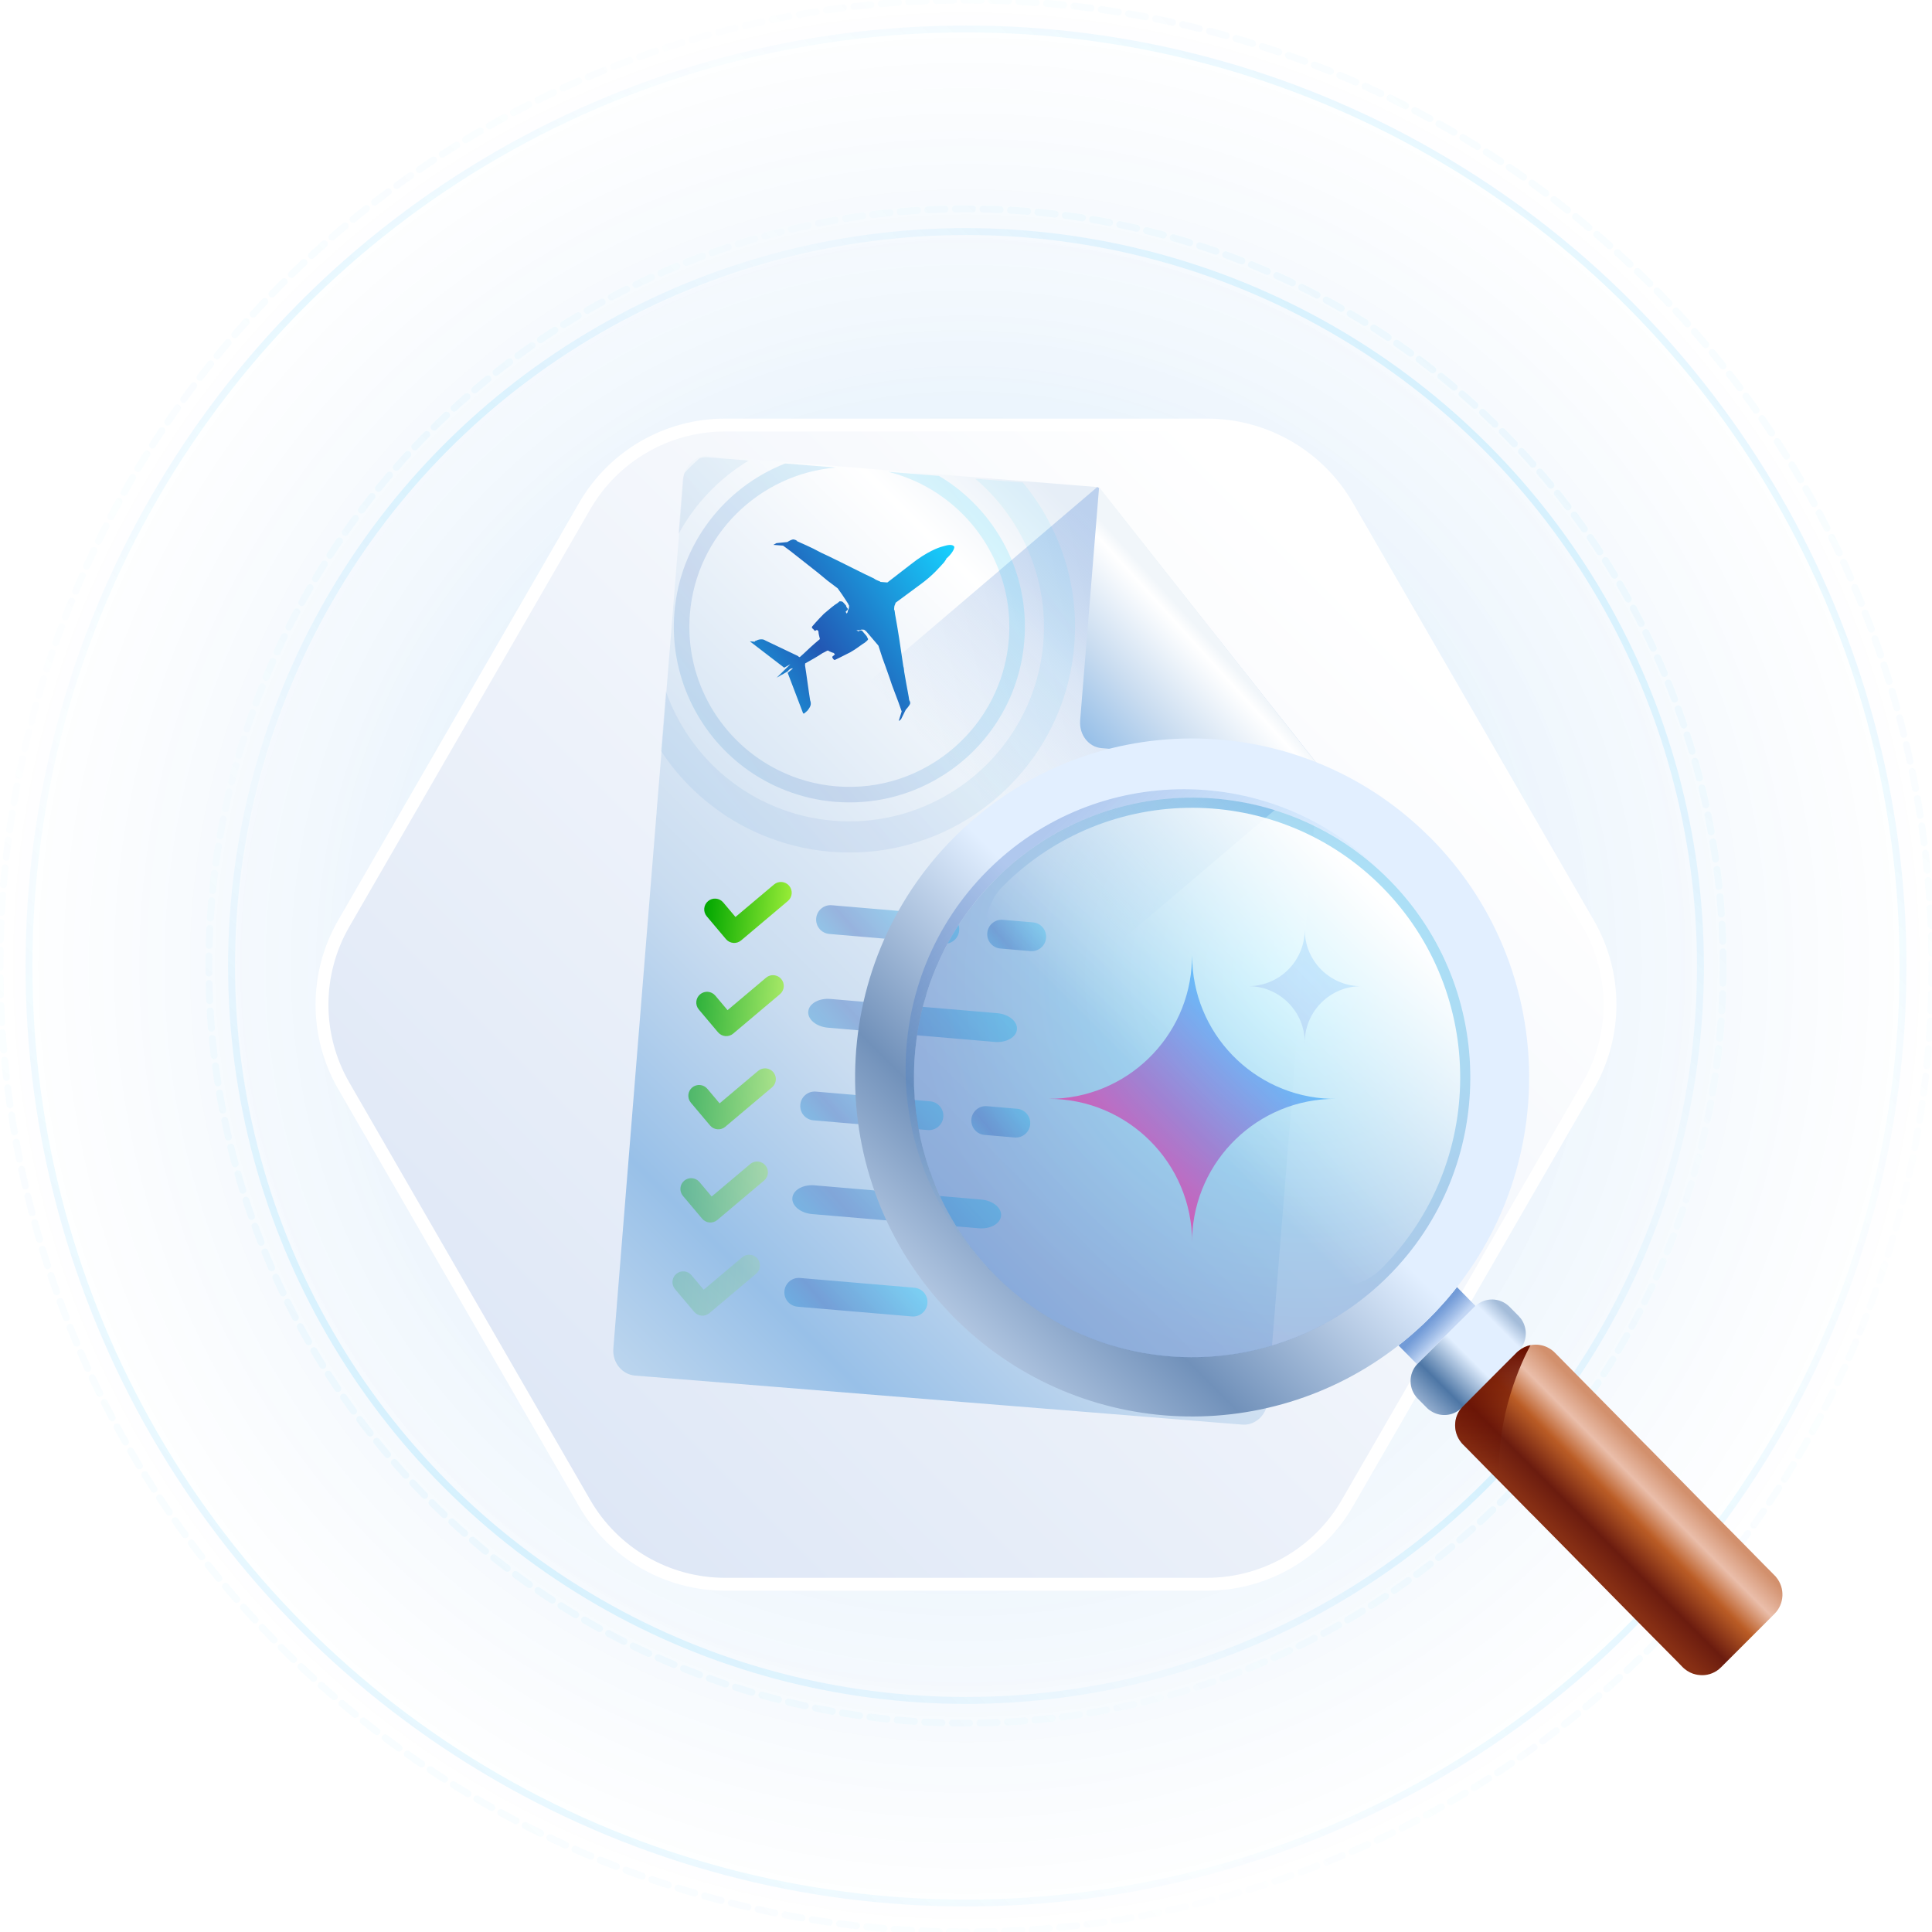 <?xml version="1.0" encoding="UTF-8"?><svg xmlns="http://www.w3.org/2000/svg" xmlns:xlink="http://www.w3.org/1999/xlink" viewBox="0 0 150 150"><defs><radialGradient id="uuid-1713cb69-449c-4759-ab8b-899d26eea120" cx="-339.134" cy="247.869" fx="-339.134" fy="247.869" r="81.25" gradientTransform="translate(388.047 -153.802) scale(.923)" gradientUnits="userSpaceOnUse"><stop offset="0" stop-color="#006edc"/><stop offset="1" stop-color="#006edc" stop-opacity="0"/></radialGradient><radialGradient id="uuid-de09eafd-2167-44a1-be32-8d55ca97ba9c" cx="74.631" cy="74.697" fx="74.631" fy="74.697" r="57.135" gradientUnits="userSpaceOnUse"><stop offset="0" stop-color="#05d2fd"/><stop offset=".3" stop-color="#05d2fd" stop-opacity=".35"/><stop offset="1" stop-color="#06b3fb" stop-opacity="0"/></radialGradient><linearGradient id="uuid-09af932b-f1c6-425d-87c1-53de0bf54ccd" x1="34.49" y1="115.51" x2="115.51" y2="34.49" gradientUnits="userSpaceOnUse"><stop offset="0" stop-color="#06b5fd"/><stop offset=".25" stop-color="#06b5fd" stop-opacity=".2"/><stop offset=".5" stop-color="#06b5fd"/><stop offset=".75" stop-color="#06b5fd" stop-opacity=".2"/><stop offset="1" stop-color="#06b5fd"/></linearGradient><linearGradient id="uuid-0fc1d151-db35-4dd5-8ddd-dab1f7daa008" x1="33.244" y1="116.756" x2="116.756" y2="33.244" xlink:href="#uuid-09af932b-f1c6-425d-87c1-53de0bf54ccd"/><linearGradient id="uuid-facfb5b5-d862-4995-851d-d0afa3ec6917" x1="23.368" y1="126.632" x2="126.632" y2="23.368" xlink:href="#uuid-09af932b-f1c6-425d-87c1-53de0bf54ccd"/><linearGradient id="uuid-d0faebe1-4c7e-4b9f-bc8e-539c635ef41b" x1="21.778" y1="128.222" x2="128.222" y2="21.778" xlink:href="#uuid-09af932b-f1c6-425d-87c1-53de0bf54ccd"/><linearGradient id="uuid-576583b4-6b0a-441c-98f8-638196a9a021" x1="40.54" y1="109.46" x2="106.055" y2="43.945" gradientUnits="userSpaceOnUse"><stop offset="0" stop-color="#dee7f6"/><stop offset="1" stop-color="#fff"/></linearGradient><filter id="uuid-9d4723e3-b59b-471e-bf70-66a2326063ef" x="15.083" y="23.573" width="119" height="109" filterUnits="userSpaceOnUse"><feOffset dx="0" dy="3"/><feGaussianBlur result="uuid-ace50fff-f262-43ae-832b-cd6b9ff09422" stdDeviation="3"/><feFlood flood-color="#0056e2" flood-opacity=".05"/><feComposite in2="uuid-ace50fff-f262-43ae-832b-cd6b9ff09422" operator="in"/><feComposite in="SourceGraphic"/></filter><linearGradient id="uuid-53d27d41-189d-47ea-a558-c1c06ad686c4" x1="44.263" y1="104.473" x2="96.173" y2="52.563" gradientUnits="userSpaceOnUse"><stop offset="0" stop-color="#c0d8ef"/><stop offset=".185" stop-color="#98c0e8"/><stop offset=".415" stop-color="#c9dcf0"/><stop offset=".875" stop-color="#fff"/><stop offset="1" stop-color="#e6eef7"/></linearGradient><linearGradient id="uuid-465c57d7-609f-4e31-8f4f-789b7e0f5006" x1="96.298" y1="36.874" x2="81.286" y2="51.886" gradientTransform="translate(-2.979 10.638) rotate(.687)" gradientUnits="userSpaceOnUse"><stop offset="0" stop-color="#bcd1ee"/><stop offset="1" stop-color="#bcd1ee" stop-opacity="0"/></linearGradient><linearGradient id="uuid-e2078e40-b273-4561-bb52-b7f46c87f30c" x1="87.885" y1="45.587" x2="96.797" y2="37.298" gradientTransform="translate(-2.979 10.638) rotate(.687)" gradientUnits="userSpaceOnUse"><stop offset="0" stop-color="#98c0e8"/><stop offset=".415" stop-color="#c9dcf0"/><stop offset=".916" stop-color="#fff"/><stop offset="1" stop-color="#f1f6fa"/></linearGradient><linearGradient id="uuid-78fcd399-11dc-4090-8be9-7103dff42543" x1="144.701" y1="135.122" x2="171.75" y2="112.867" gradientTransform="translate(-81.385 -87.992) rotate(4.768)" gradientUnits="userSpaceOnUse"><stop offset="0" stop-color="#1d7fcb"/><stop offset=".222" stop-color="#2258b4"/><stop offset="1" stop-color="#16d2ff"/></linearGradient><linearGradient id="uuid-841d40d0-52ee-44f6-85c4-00c3b3ca7dda" x1="147.657" y1="132.602" x2="168.702" y2="115.287" xlink:href="#uuid-78fcd399-11dc-4090-8be9-7103dff42543"/><linearGradient id="uuid-8c15f887-d1ff-4411-872d-1bda52e5c6fd" x1="153.073" y1="127.892" x2="166" y2="117.256" xlink:href="#uuid-78fcd399-11dc-4090-8be9-7103dff42543"/><linearGradient id="uuid-87848246-3a1f-49e1-9c9e-af8a2283b877" x1="124.81" y1="33.575" x2="127.564" y2="30.821" gradientTransform="translate(-44.063 29.831) rotate(4.871)" gradientUnits="userSpaceOnUse"><stop offset="0" stop-color="#1b88d1"/><stop offset=".235" stop-color="#2258b4"/><stop offset="1" stop-color="#16d2ff"/></linearGradient><linearGradient id="uuid-5fe6a777-9a0d-402a-8000-bd41cdd6b4fb" x1="113.119" y1="35.216" x2="119.154" y2="29.18" xlink:href="#uuid-87848246-3a1f-49e1-9c9e-af8a2283b877"/><linearGradient id="uuid-277a5ad4-1cde-41c4-9a4a-db8eea3431d1" x1="101.842" y1="32.127" x2="108.509" y2="32.127" gradientTransform="translate(-44.063 29.831) rotate(4.871)" gradientUnits="userSpaceOnUse"><stop offset="0" stop-color="#00a600"/><stop offset="1" stop-color="#98ec37"/></linearGradient><linearGradient id="uuid-557a3a7b-a098-4128-bea5-70d06cb62e4e" x1="114.457" y1="43.698" x2="122.935" y2="35.22" xlink:href="#uuid-87848246-3a1f-49e1-9c9e-af8a2283b877"/><linearGradient id="uuid-62d7fabb-8d57-4532-9398-60f0cae31de0" x1="101.842" y1="39.388" x2="108.509" y2="39.388" xlink:href="#uuid-277a5ad4-1cde-41c4-9a4a-db8eea3431d1"/><linearGradient id="uuid-26e81af0-b014-4e02-9c23-d131636d71ba" x1="124.81" y1="48.098" x2="127.564" y2="45.343" xlink:href="#uuid-87848246-3a1f-49e1-9c9e-af8a2283b877"/><linearGradient id="uuid-3c95569e-066f-440b-878e-d6d9441517c4" x1="113.119" y1="49.738" x2="119.154" y2="43.703" xlink:href="#uuid-87848246-3a1f-49e1-9c9e-af8a2283b877"/><linearGradient id="uuid-2ad696e7-77db-4353-aed4-90b80261b36a" x1="101.842" y1="46.65" y2="46.65" xlink:href="#uuid-277a5ad4-1cde-41c4-9a4a-db8eea3431d1"/><linearGradient id="uuid-d8ced0de-7bb1-4375-86e6-d4def55c01df" x1="114.457" y1="58.221" x2="122.935" y2="49.743" xlink:href="#uuid-87848246-3a1f-49e1-9c9e-af8a2283b877"/><linearGradient id="uuid-6ec04236-db8f-40c6-899a-94c72bdc60af" x1="101.842" y1="53.911" x2="108.509" y2="53.911" xlink:href="#uuid-277a5ad4-1cde-41c4-9a4a-db8eea3431d1"/><linearGradient id="uuid-076ef347-2d7a-49d1-ac5e-7873478aea3e" x1="113.119" y1="64.261" x2="119.154" y2="58.225" xlink:href="#uuid-87848246-3a1f-49e1-9c9e-af8a2283b877"/><linearGradient id="uuid-5172efd0-f495-453a-9fa3-efb2ab725ec5" x1="101.842" y1="61.172" y2="61.172" xlink:href="#uuid-277a5ad4-1cde-41c4-9a4a-db8eea3431d1"/><linearGradient id="uuid-707f16db-9642-4a64-934c-f6dfa303a164" x1="111.05" y1="102.446" x2="112.225" y2="103.534" gradientUnits="userSpaceOnUse"><stop offset="0" stop-color="#a1c1e5"/><stop offset="1" stop-color="#e2efff"/></linearGradient><linearGradient id="uuid-ab195889-151d-4cf8-8ab2-da040681f75b" x1="111.126" y1="102.484" x2="112.704" y2="104.062" gradientUnits="userSpaceOnUse"><stop offset="0" stop-color="#1b54bc"/><stop offset="1" stop-color="#1b54bc" stop-opacity=".2"/></linearGradient><linearGradient id="uuid-e342eff3-7ce6-4a5b-9f6c-ae1ed76474c3" x1="122.387" y1="120.528" x2="128.963" y2="113.952" gradientUnits="userSpaceOnUse"><stop offset="0" stop-color="#872f14"/><stop offset=".24" stop-color="#6b1c0f"/><stop offset=".541" stop-color="#bb5d26"/><stop offset=".776" stop-color="#eabeaa"/><stop offset="1" stop-color="#d2906d"/></linearGradient><linearGradient id="uuid-7f8afff5-42d2-4544-867b-bbb00ee9e13d" x1="73.869" y1="102.34" x2="110.648" y2="65.561" gradientUnits="userSpaceOnUse"><stop offset="0" stop-color="#b1c6e1"/><stop offset=".204" stop-color="#7191ba"/><stop offset=".537" stop-color="#e2efff"/><stop offset="1" stop-color="#e2efff"/></linearGradient><linearGradient id="uuid-19edbdee-8d8f-4926-a744-c3b0f1a08428" x1="110.296" y1="109.07" x2="117.244" y2="102.122" gradientUnits="userSpaceOnUse"><stop offset="0" stop-color="#99b2d2"/><stop offset=".228" stop-color="#4d76a5"/><stop offset=".537" stop-color="#e2efff"/><stop offset=".87" stop-color="#e2efff"/><stop offset="1" stop-color="#a4bcd9"/></linearGradient><linearGradient id="uuid-d8e4040c-9702-46ea-9363-789edb2a2918" x1="77.441" y1="68.534" x2="92.706" y2="83.798" gradientUnits="userSpaceOnUse"><stop offset="0" stop-color="#1b54bc"/><stop offset="1" stop-color="#5fc8ff" stop-opacity="0"/></linearGradient><radialGradient id="uuid-e20a36f4-cf5b-45c2-bd2a-83cfc1addb2c" cx="-4617.383" cy="2241.02" fx="-4617.383" fy="2241.02" r="63.155" gradientTransform="translate(2331.567 -1006.604) scale(.483)" gradientUnits="userSpaceOnUse"><stop offset="0" stop-color="#16d2ff"/><stop offset="1" stop-color="#2258b4"/></radialGradient><linearGradient id="uuid-9d999373-2299-4a39-8103-c01493e0d5a0" x1="106.909" y1="69.3" x2="90.617" y2="85.592" gradientUnits="userSpaceOnUse"><stop offset="0" stop-color="#fff"/><stop offset="1" stop-color="#fff" stop-opacity="0"/></linearGradient><linearGradient id="uuid-cc949895-211b-4703-acc9-740043e95d9e" x1="115.902" y1="104.852" x2="115.902" y2="114.341" gradientUnits="userSpaceOnUse"><stop offset="0" stop-color="#6b1000"/><stop offset="1" stop-color="#6b1000" stop-opacity="0"/></linearGradient><linearGradient id="uuid-5ad0f424-23e1-41ca-ad82-38b3ca529071" x1="87.628" y1="90.24" x2="98" y2="79.868" gradientUnits="userSpaceOnUse"><stop offset="0" stop-color="#ff008f"/><stop offset="1" stop-color="#0094ff"/></linearGradient><linearGradient id="uuid-fd10c37b-18c3-412c-8910-66e7c2787ee9" x1="89.282" y1="88.586" x2="104.104" y2="73.764" xlink:href="#uuid-5ad0f424-23e1-41ca-ad82-38b3ca529071"/></defs><g id="uuid-c2201286-cad4-4d91-b67f-d740452034f3"><rect width="150" height="150" fill="url(#uuid-1713cb69-449c-4759-ab8b-899d26eea120)" opacity=".15"/><g opacity=".75"><g opacity=".5"><circle cx="75" cy="75" r="59.14" fill="url(#uuid-de09eafd-2167-44a1-be32-8d55ca97ba9c)" opacity=".25"/><g opacity=".35"><circle cx="75" cy="75" r="57.022" fill="none" stroke="url(#uuid-09af932b-f1c6-425d-87c1-53de0bf54ccd)" stroke-miterlimit="10" stroke-width=".535"/><circle cx="75" cy="75" r="58.785" fill="none" opacity=".35" stroke="url(#uuid-0fc1d151-db35-4dd5-8ddd-dab1f7daa008)" stroke-dasharray="1.338 .803" stroke-linecap="round" stroke-linejoin="round" stroke-width=".535"/></g><g opacity=".25"><circle cx="75" cy="75" r="72.751" fill="none" stroke="url(#uuid-facfb5b5-d862-4995-851d-d0afa3ec6917)" stroke-miterlimit="10" stroke-width=".535"/><circle cx="75" cy="75" r="75" fill="none" opacity=".35" stroke="url(#uuid-d0faebe1-4c7e-4b9f-bc8e-539c635ef41b)" stroke-dasharray="1.338 .803" stroke-linecap="round" stroke-linejoin="round" stroke-width=".535"/></g></g></g><path d="M93.704,29.999h-37.409c-4.498,0-8.654,2.4-10.902,6.295l-18.708,32.413c-2.247,3.894-2.247,8.691,0,12.585l18.708,32.413c2.248,3.895,6.404,6.295,10.902,6.295h37.409c4.498,0,8.654-2.4,10.902-6.295l18.708-32.413c2.247-3.894,2.247-8.691,0-12.585l-18.708-32.413c-2.248-3.895-6.404-6.295-10.902-6.295Z" fill="url(#uuid-576583b4-6b0a-441c-98f8-638196a9a021)" filter="url(#uuid-9d4723e3-b59b-471e-bf70-66a2326063ef)" stroke="#fff" stroke-miterlimit="10"/></g><g id="uuid-7447e141-aefd-4239-a36a-b88b4f56e461"><path d="M102.389,59.465l-.157,1.98-3.368,41.726-.459,5.686c-.054.688-.477,1.286-1.044,1.564-.272.151-.573.205-.893.187l-2.264-.181-2.572-.211-7.075-.573-5.994-.483-18.69-1.509-9.133-.736-1.449-.115c-.966-.084-1.757-.984-1.672-2.089l.248-3.079.006-.084.32-3.972.024-.308.356-4.413,2.366-29.314.042-.483-.006-.006.314-3.809.085-1.05.374-4.636.984-12.212.338-4.202c.012-.187.06-.368.121-.537.211-.543.652-.966,1.171-1.135.205-.072.423-.097.646-.078l3.169.254,2.831.229,3.93.314,4.081.332,3.93.314,2.819.223,3.688.296,5.807.465.048.06.018.012v.006l17.06,21.569Z" fill="url(#uuid-53d27d41-189d-47ea-a558-c1c06ad686c4)" isolation="isolate"/><polygon points="102.389 59.466 102.308 60.055 85.038 74.731 66.948 53.368 85.186 37.819 85.333 37.894 102.389 59.466" fill="url(#uuid-465c57d7-609f-4e31-8f4f-789b7e0f5006)"/><path d="M102.389,59.466l-16.857-1.381c-1.031-.086-1.756-1.053-1.669-2.157l1.47-18.108,17.056,21.646Z" fill="url(#uuid-e2078e40-b273-4561-bb52-b7f46c87f30c)"/><g opacity=".15"><path d="M81.647,40.907c-.604-1.232-1.364-2.391-2.24-3.441l-3.688-.296c1.714,1.455,3.097,3.29,4.02,5.361,1.008,2.246,1.479,4.769,1.262,7.395-.423,5.004-3.248,9.236-7.238,11.657-1.37.833-2.892,1.455-4.491,1.817h-.012c-1.461.332-3.0.453-4.57.32-1.576-.133-3.073-.495-4.461-1.074-1.02-.411-1.992-.942-2.88-1.557l-.006-.006c-.374-.266-.742-.543-1.087-.827l-.006-.006c-2.065-1.738-3.652-4.014-4.552-6.58l-.374,4.636c1.231,1.884,2.819,3.507,4.69,4.793,0,.006.006.006.006.006.429.302.869.58,1.328.833,1.268.718,2.644,1.274,4.087,1.66l.012.006c.978.26,1.998.435,3.043.525.41.03.815.054,1.213.054,2.161.036,4.244-.326,6.182-1.032h.006c.7-.248,1.382-.549,2.04-.887.483-.248.954-.513,1.407-.809h.006c4.455-2.843,7.588-7.648,8.059-13.329.278-3.296-.38-6.459-1.757-9.218ZM54.958,35.504c-.223-.018-.441.006-.646.079-.417.362-.803.742-1.171,1.135-.06.169-.109.35-.121.537l-.338,4.202c1.28-2.36,3.175-4.328,5.445-5.699l-3.169-.254Z" fill="url(#uuid-78fcd399-11dc-4090-8be9-7103dff42543)" opacity=".5"/><path d="M78.568,43.533c-1.123-2.747-3.115-5.071-5.668-6.586l-3.93-.314c4.02,1.008,7.22,3.954,8.62,7.733.616,1.648.887,3.459.73,5.336-.356,4.262-2.843,7.854-6.32,9.804-1.376.779-2.916,1.298-4.54,1.497-.833.097-1.678.121-2.547.048-1.594-.133-3.097-.567-4.449-1.238-4.449-2.191-7.335-6.942-6.9-12.176.513-6.115,5.403-10.836,11.325-11.337l-3.93-.314c-4.678,1.841-8.15,6.2-8.596,11.548-.404,4.859,1.793,9.333,5.427,12.055.99.743,2.095,1.352,3.278,1.805,1.177.453,2.427.749,3.743.857,2.898.241,5.662-.441,7.993-1.805,3.713-2.161,6.339-6.043,6.719-10.649.187-2.209-.169-4.346-.954-6.266Z" fill="url(#uuid-841d40d0-52ee-44f6-85c4-00c3b3ca7dda)"/></g><path d="M74.081,42.43s.006-.076,0,0h0q-.07-.082,0,0-.07-.082,0,0h0c-.209-.246-.683-.054-.917.003-.234.058-1.174.364-2.479,1.406l-1.79,1.384-.303-.024-.152-.012-.076-.006c-.07-.082-.297-.1-.513-.27-.81-.37-2.204-1.092-3.527-1.732-.222-.094-.367-.182-.589-.276h0c-.804-.446-1.545-.734-1.912-.916h0l.076.006c-.146-.088-.222-.094-.222-.094-.146-.088-.549.185-.549.185l-.847.085h0l-.24.134h0l.759.06.577.428,1.078.849h0l.431.34.647.51.716.592.792.598h0l.343.485.477.725c-.006.076.07.082.064.158l-.012.152c-.006.076-.088.146-.1.297-.006.076-.088.146-.088.146h0c.006-.076-.07-.082-.064-.158h0l.082-.07q.082-.07.088-.146c-.07-.082-.14-.164-.134-.24l-.07-.082-.07-.082c-.07-.082-.14-.164-.216-.17l-.152-.012-.082.07-.082.07h0c-.24.134-.649.483-1.059.832-.498.495-.919.996-.919.996l-.006.076h0s-.006.076.07.082h0l.14.164s.076.006.158-.064c.076.006.146.088.14.164-.006.076.052.31.109.543l-.41.349c-.41.349-.743.704-1.153,1.053q-.076-.006-.146-.088c-.589-.276-1.912-.916-2.501-1.192-.146-.088-.222-.094-.222-.094-.152-.012-.303-.024-.543.109,0,0-.076-.006-.082.07h0l-.076-.006-.076-.006h0l-.076-.006h0l-.076-.006h0l-.076-.006h0l2.662,2.045.479-.267c-.58.565-.995.99-1.077,1.059,0,0,.082-.07.24-.134l.082-.07c.076.006.082-.07.158-.064h0c.082-.07.24-.134.322-.203h0c.076.006.082-.07.164-.14h0c.082-.07.164-.14.316-.128l-.41.349,1.2,3.15h0l.076.006h0l.082-.07h0l.082-.07h0l.082-.07c.17-.216.258-.361.27-.513,0,0,.012-.152-.052-.31-.103-.619-.292-2.085-.395-2.704l.012-.152c.479-.267.959-.534,1.362-.808.158-.064.24-.134.398-.197.146.088.367.182.443.188.07.082.146.088.064.158l-.164.14s-.006.076.064.158h0l.07.082h0l.076.006s.555-.261,1.193-.592c.479-.267.889-.616,1.129-.75h0l.082-.07.082-.07q.082-.07.088-.146c-.07-.082-.064-.158-.134-.24l-.07-.082-.07-.082-.209-.246-.152-.012-.082.07h0l-.076-.006s-.07-.082-.146-.088h0l.152.012c.152.012.234-.058.31-.052l.152.012c.076.006.07.082.146.088l.559.655.419.492h0l.307.941.313.865.249.707.185.549h0l.504,1.338.249.707-.206.671-.006.076h0l.082-.07.082-.07h0l.364-.735s.334-.355.346-.507c0,0,.006-.076-.058-.234l-.006.076h0c-.046-.385-.213-1.162-.368-2.091h0c-.058-.234-.04-.461-.103-.619-.195-1.39-.447-3.014-.608-3.866-.058-.234-.04-.461-.109-.543l.006-.076.012-.152c.006-.076.094-.222.1-.297l1.866-1.378c1.053-.756,1.563-1.403,1.896-1.758.088-.146.17-.216.176-.291.41-.349.674-.786.61-.944Z" fill="url(#uuid-8c15f887-d1ff-4411-872d-1bda52e5c6fd)"/><path d="M80.007,73.843l-2.335-.199c-.616-.052-1.073-.594-1.02-1.21.052-.616.594-1.073,1.21-1.02l2.335.199c.616.052,1.073.594,1.02,1.21-.052.616-.594,1.073-1.21,1.02Z" fill="url(#uuid-87848246-3a1f-49e1-9c9e-af8a2283b877)" opacity=".35"/><path d="M73.261,73.268l-8.873-.756c-.616-.052-1.073-.594-1.02-1.21.052-.616.594-1.073,1.21-1.02l8.873.756c.616.052,1.073.594,1.02,1.21-.052.616-.594,1.073-1.21,1.02Z" fill="url(#uuid-5fe6a777-9a0d-402a-8000-bd41cdd6b4fb)" opacity=".35"/><path d="M56.932,73.207h0c-.221-.019-.426-.125-.569-.295l-1.491-1.769c-.298-.354-.253-.881.101-1.179s.881-.253,1.179.101l.951,1.129,2.991-2.521c.354-.298.881-.253,1.179.101.298.354.253.881-.101,1.179l-3.631,3.061c-.17.143-.389.213-.611.194Z" fill="url(#uuid-277a5ad4-1cde-41c4-9a4a-db8eea3431d1)"/><path d="M77.233,80.894l-12.949-1.104c-.899-.077-1.585-.638-1.532-1.254.052-.616.824-1.053,1.723-.977l12.949,1.104c.899.077,1.585.638,1.532,1.254-.052.616-.824,1.053-1.723.977Z" fill="url(#uuid-557a3a7b-a098-4128-bea5-70d06cb62e4e)" opacity=".35"/><path d="M56.316,80.442h0c-.221-.019-.426-.125-.569-.295l-1.491-1.769c-.298-.354-.253-.881.101-1.179.354-.298.881-.253,1.179.101l.951,1.129,2.991-2.521c.354-.298.881-.253,1.179.101.298.354.253.881-.101,1.179l-3.631,3.061c-.17.143-.389.213-.611.194Z" fill="url(#uuid-62d7fabb-8d57-4532-9398-60f0cae31de0)" opacity=".75"/><path d="M78.773,88.313l-2.335-.199c-.616-.052-1.073-.594-1.02-1.21.052-.616.594-1.073,1.21-1.02l2.335.199c.616.052,1.073.594,1.02,1.21-.052.616-.594,1.073-1.21,1.02Z" fill="url(#uuid-26e81af0-b014-4e02-9c23-d131636d71ba)" opacity=".35"/><path d="M72.028,87.738l-8.873-.756c-.616-.052-1.073-.594-1.02-1.21.052-.616.594-1.073,1.21-1.02l8.873.756c.616.052,1.073.594,1.02,1.21-.052.616-.594,1.073-1.21,1.02Z" fill="url(#uuid-3c95569e-066f-440b-878e-d6d9441517c4)" opacity=".35"/><path d="M55.699,87.677h0c-.221-.019-.426-.125-.569-.295l-1.491-1.769c-.298-.354-.253-.881.101-1.179s.881-.253,1.179.101l.951,1.129,2.991-2.521c.354-.298.881-.253,1.179.101.298.354.253.881-.101,1.179l-3.631,3.061c-.17.143-.389.213-.611.194Z" fill="url(#uuid-2ad696e7-77db-4353-aed4-90b80261b36a)" opacity=".55"/><path d="M76,95.364l-12.949-1.104c-.899-.077-1.585-.638-1.532-1.254.052-.616.824-1.053,1.723-.977l12.949,1.104c.899.077,1.585.638,1.532,1.254-.052.616-.824,1.053-1.723.977Z" fill="url(#uuid-d8ced0de-7bb1-4375-86e6-d4def55c01df)" opacity=".35"/><path d="M55.083,94.912h0c-.221-.019-.426-.125-.569-.295l-1.491-1.769c-.298-.354-.253-.881.101-1.179.354-.298.881-.253,1.179.101l.951,1.129,2.991-2.521c.354-.298.881-.253,1.179.101s.253.881-.101,1.179l-3.631,3.061c-.17.143-.389.213-.611.194Z" fill="url(#uuid-6ec04236-db8f-40c6-899a-94c72bdc60af)" opacity=".35"/><path d="M70.795,102.208l-8.873-.756c-.616-.052-1.073-.594-1.02-1.21.052-.616.594-1.073,1.21-1.02l8.873.756c.616.052,1.073.594,1.02,1.21-.052.616-.594,1.073-1.21,1.02Z" fill="url(#uuid-076ef347-2d7a-49d1-ac5e-7873478aea3e)" opacity=".35"/><path d="M54.466,102.147h0c-.221-.019-.426-.125-.569-.295l-1.491-1.769c-.298-.354-.253-.881.101-1.179.354-.298.881-.253,1.179.101l.951,1.129,2.991-2.521c.354-.298.881-.253,1.179.101.298.354.253.881-.101,1.179l-3.631,3.061c-.17.143-.389.213-.611.194Z" fill="url(#uuid-5172efd0-f495-453a-9fa3-efb2ab725ec5)" opacity=".15"/><path d="M113.113,99.93l1.444,1.464-4.534,4.526-1.444-1.464c.174-.122.33-.252.491-.387.31-.258.634-.529.937-.807.33-.29.653-.6.97-.917l.013-.013c.323-.323.634-.646.932-.982.278-.304.544-.607.803-.93.136-.161.265-.317.388-.491Z" fill="url(#uuid-707f16db-9642-4a64-934c-f6dfa303a164)"/><path d="M113.113,99.93l1.444,1.464-4.534,4.526-1.444-1.464c.174-.122.33-.252.491-.387.31-.258.634-.529.937-.807.33-.29.653-.6.97-.917l.013-.013c.323-.323.634-.646.932-.982.278-.304.544-.607.803-.93.136-.161.265-.317.388-.491Z" fill="url(#uuid-ab195889-151d-4cf8-8ab2-da040681f75b)" isolation="isolate" opacity=".35"/><path d="M137.771,125.298l-2.877,2.877-.424.424-.164.164-.69.69c-.403.403-.929.608-1.455.608h-.007c-.055,0-.096,0-.144-.007-.068-.007-.13-.014-.198-.02-.041-.007-.089-.014-.137-.027h-.007c-.314-.068-.622-.219-.881-.437-.055-.041-.089-.082-.137-.123l-.246-.253-.253-.26-.116-.116-1.312-1.326-.362-.362-1.517-1.537-.239-.246-.116-.116-1.373-1.394-1.674-1.701-.348-.355-.321-.321-.116-.116-.635-.649-.43-.437-.116-.116-2.576-2.61c-.007-.007-.014-.007-.014-.007l-2.35-2.385-.711-.717-.116-.116-1.503-1.531-.348-.355-.273-.273c-.055-.062-.109-.109-.15-.171-.615-.772-.608-1.879.007-2.631.048-.068.096-.123.157-.178l4.154-4.154c.062-.062.109-.109.184-.157.266-.219.574-.355.895-.417.369-.075.765-.041,1.127.089.109.041.212.089.314.15.096.055.191.116.28.191.055.041.109.096.164.15l6.819,6.915.362.362,1.995,2.029.499.499,2.2,2.241.116.116.342.342,1.899,1.92.936.95.116.116.246.253.827.84.116.116.266.266.328.335c.048.048.089.082.123.137.683.827.642,2.07-.137,2.842Z" fill="url(#uuid-e342eff3-7ce6-4a5b-9f6c-ae1ed76474c3)"/><path d="M110.834,64.83l-.032-.033c-10.202-10.001-26.53-9.959-36.678.172l-.013.013c-10.142,10.138-10.3,26.555-.441,36.885l.032.033c.09.104.186.202.282.299,9.417,9.544,24.299,10.314,34.594,2.257.174-.122.33-.252.491-.387.323-.258.634-.529.937-.807.33-.29.653-.6.97-.917l.013-.013c.323-.323.634-.646.932-.982.278-.304.544-.607.803-.93.136-.161.265-.317.388-.491,8.087-10.295,7.434-25.27-1.983-34.814-.096-.098-.193-.195-.295-.286ZM76.904,98.639c-.026-.026-.058-.059-.077-.091-.193-.195-.379-.397-.552-.598-.083-.098-.16-.189-.237-.28-.192-.221-.372-.455-.552-.689-.224-.28-.436-.572-.635-.865-.179-.247-.346-.507-.513-.767-.109-.162-.211-.331-.307-.507-.064-.091-.122-.188-.166-.286-.122-.188-.224-.383-.327-.578-.102-.182-.198-.37-.288-.565-.026-.026-.032-.058-.051-.091-.128-.26-.249-.513-.364-.773-.128-.286-.249-.578-.358-.87-.083-.201-.159-.409-.23-.623-.058-.123-.102-.26-.14-.39-.096-.266-.178-.532-.255-.805-.013-.039-.032-.084-.038-.13-.07-.253-.146-.513-.21-.772-.108-.422-.197-.837-.272-1.265-.038-.22-.082-.448-.107-.668-.082-.461-.138-.921-.175-1.388-.025-.221-.043-.447-.049-.674-.037-.467-.048-.934-.04-1.394-.005-.344.015-.687.023-1.031q.006-.006 0-.013c.021-.343.048-.693.081-1.037.034-.356.08-.7.126-1.043.046-.343.106-.687.178-1.03.059-.343.144-.687.223-1.023.065-.272.137-.537.222-.803.111-.408.235-.816.378-1.217.117-.324.241-.654.377-.984.072-.188.156-.388.247-.57.065-.168.136-.33.214-.485.455-.983.993-1.934,1.609-2.846.376-.556.777-1.099,1.205-1.629.46-.562.951-1.105,1.475-1.628l.013-.013c.53-.53,1.074-1.02,1.642-1.485.556-.452,1.124-.864,1.706-1.251.381-.251.762-.49,1.163-.709.239-.148.484-.277.73-.406.284-.155.574-.289.865-.425.194-.09.387-.18.587-.264.865-.373,1.755-.693,2.658-.936.265-.083.529-.154.8-.217.748-.179,1.496-.318,2.257-.419.271-.038.548-.069.825-.088.96-.094,1.914-.116,2.881-.073.316.008.631.028.947.062.039 0.0.077 0.0.116 0.0.303.034.605.067.908.114.38.047.76.107,1.14.179.245.04.483.086.721.145.232.053.47.112.708.171.257.066.521.138.766.217.045.007.09.026.129.039.27.079.534.164.798.262.129.039.264.085.386.144.212.072.418.151.618.236.289.111.579.236.862.366.257.118.508.242.765.372.032.02.064.026.09.052.193.091.38.189.559.294.193.104.386.209.572.333.096.046.193.105.283.17.174.098.341.202.501.313.257.169.514.339.759.521.289.202.578.417.855.645.231.182.463.365.681.56.09.078.18.156.276.241.199.176.398.365.591.56.032.019.064.052.09.078.115.104.218.208.327.319,8.39,8.503,8.338,22.296-.115,30.736l-.013.013c-8.46,8.433-22.165,8.375-30.549-.122-.109-.111-.212-.215-.314-.332Z" fill="url(#uuid-7f8afff5-42d2-4544-867b-bbb00ee9e13d)"/><path d="M117.205,101.463l.706.716c.122.124.225.254.301.397.403.721.322,1.654-.279,2.28l-4.495,4.488c-.621.594-1.555.675-2.263.257-.142-.078-.276-.176-.398-.3l-.706-.716c-.725-.735-.74-1.921-.048-2.664l4.534-4.526c.75-.697,1.923-.667,2.648.068Z" fill="url(#uuid-19edbdee-8d8f-4926-a744-c3b0f1a08428)"/><path d="M77.334,68.223c8.344-8.33,21.817-8.389,30.234-.197-.103-.117-.205-.221-.315-.332-8.396-8.51-22.108-8.562-30.562-.122-8.46,8.446-8.512,22.239-.115,30.748.109.111.212.215.327.319-8.081-8.528-7.92-22.081.43-30.417Z" fill="url(#uuid-d8e4040c-9702-46ea-9363-789edb2a2918)" isolation="isolate" opacity=".25"/><path d="M107.896,68.345c8.39,8.503,8.338,22.296-.115,30.736-8.46,8.446-22.172,8.394-30.562-.109-8.396-8.51-8.345-22.302.115-30.748,8.453-8.44,22.165-8.387,30.562.122Z" fill="url(#uuid-e20a36f4-cf5b-45c2-bd2a-83cfc1addb2c)" opacity=".35"/><path d="M107.338,68.901c8.085,8.194,8.036,21.486-.111,29.619-8.153,8.139-37.493-21.598-29.341-29.737,8.146-8.133,21.36-8.083,29.452.118Z" fill="url(#uuid-9d999373-2299-4a39-8103-c01493e0d5a0)"/><path d="M116.421,115.023l-2.84-2.88c-.056-.056-.109-.109-.152-.168-.611-.773-.604-1.876.01-2.632.046-.069.096-.122.155-.178l4.158-4.155c.059-.056.109-.109.182-.152.268-.218.575-.357.895-.419-.637,1.176-2.731,5.463-2.408,10.585Z" fill="url(#uuid-cc949895-211b-4703-acc9-740043e95d9e)"/><path d="M103.302,85.313h.382c-6.025,0-10.922,4.785-11.128,10.747v.382c0-6.137-4.992-11.128-11.128-11.128,6.009,0,10.922-4.769,11.113-10.747l.016-.382c0,6.025,4.769,10.922,10.747,11.128Z" fill="url(#uuid-5ad0f424-23e1-41ca-ad82-38b3ca529071)" fill-rule="evenodd" opacity=".5"/><path d="M105.533,76.566h.15c-2.372,0-4.3,1.884-4.382,4.231v.15c0-2.416-1.965-4.382-4.382-4.382,2.366,0,4.3-1.878,4.375-4.231l.006-.15c0,2.372,1.878,4.3,4.231,4.382Z" fill="url(#uuid-fd10c37b-18c3-412c-8910-66e7c2787ee9)" fill-rule="evenodd" opacity=".15"/></g></svg>